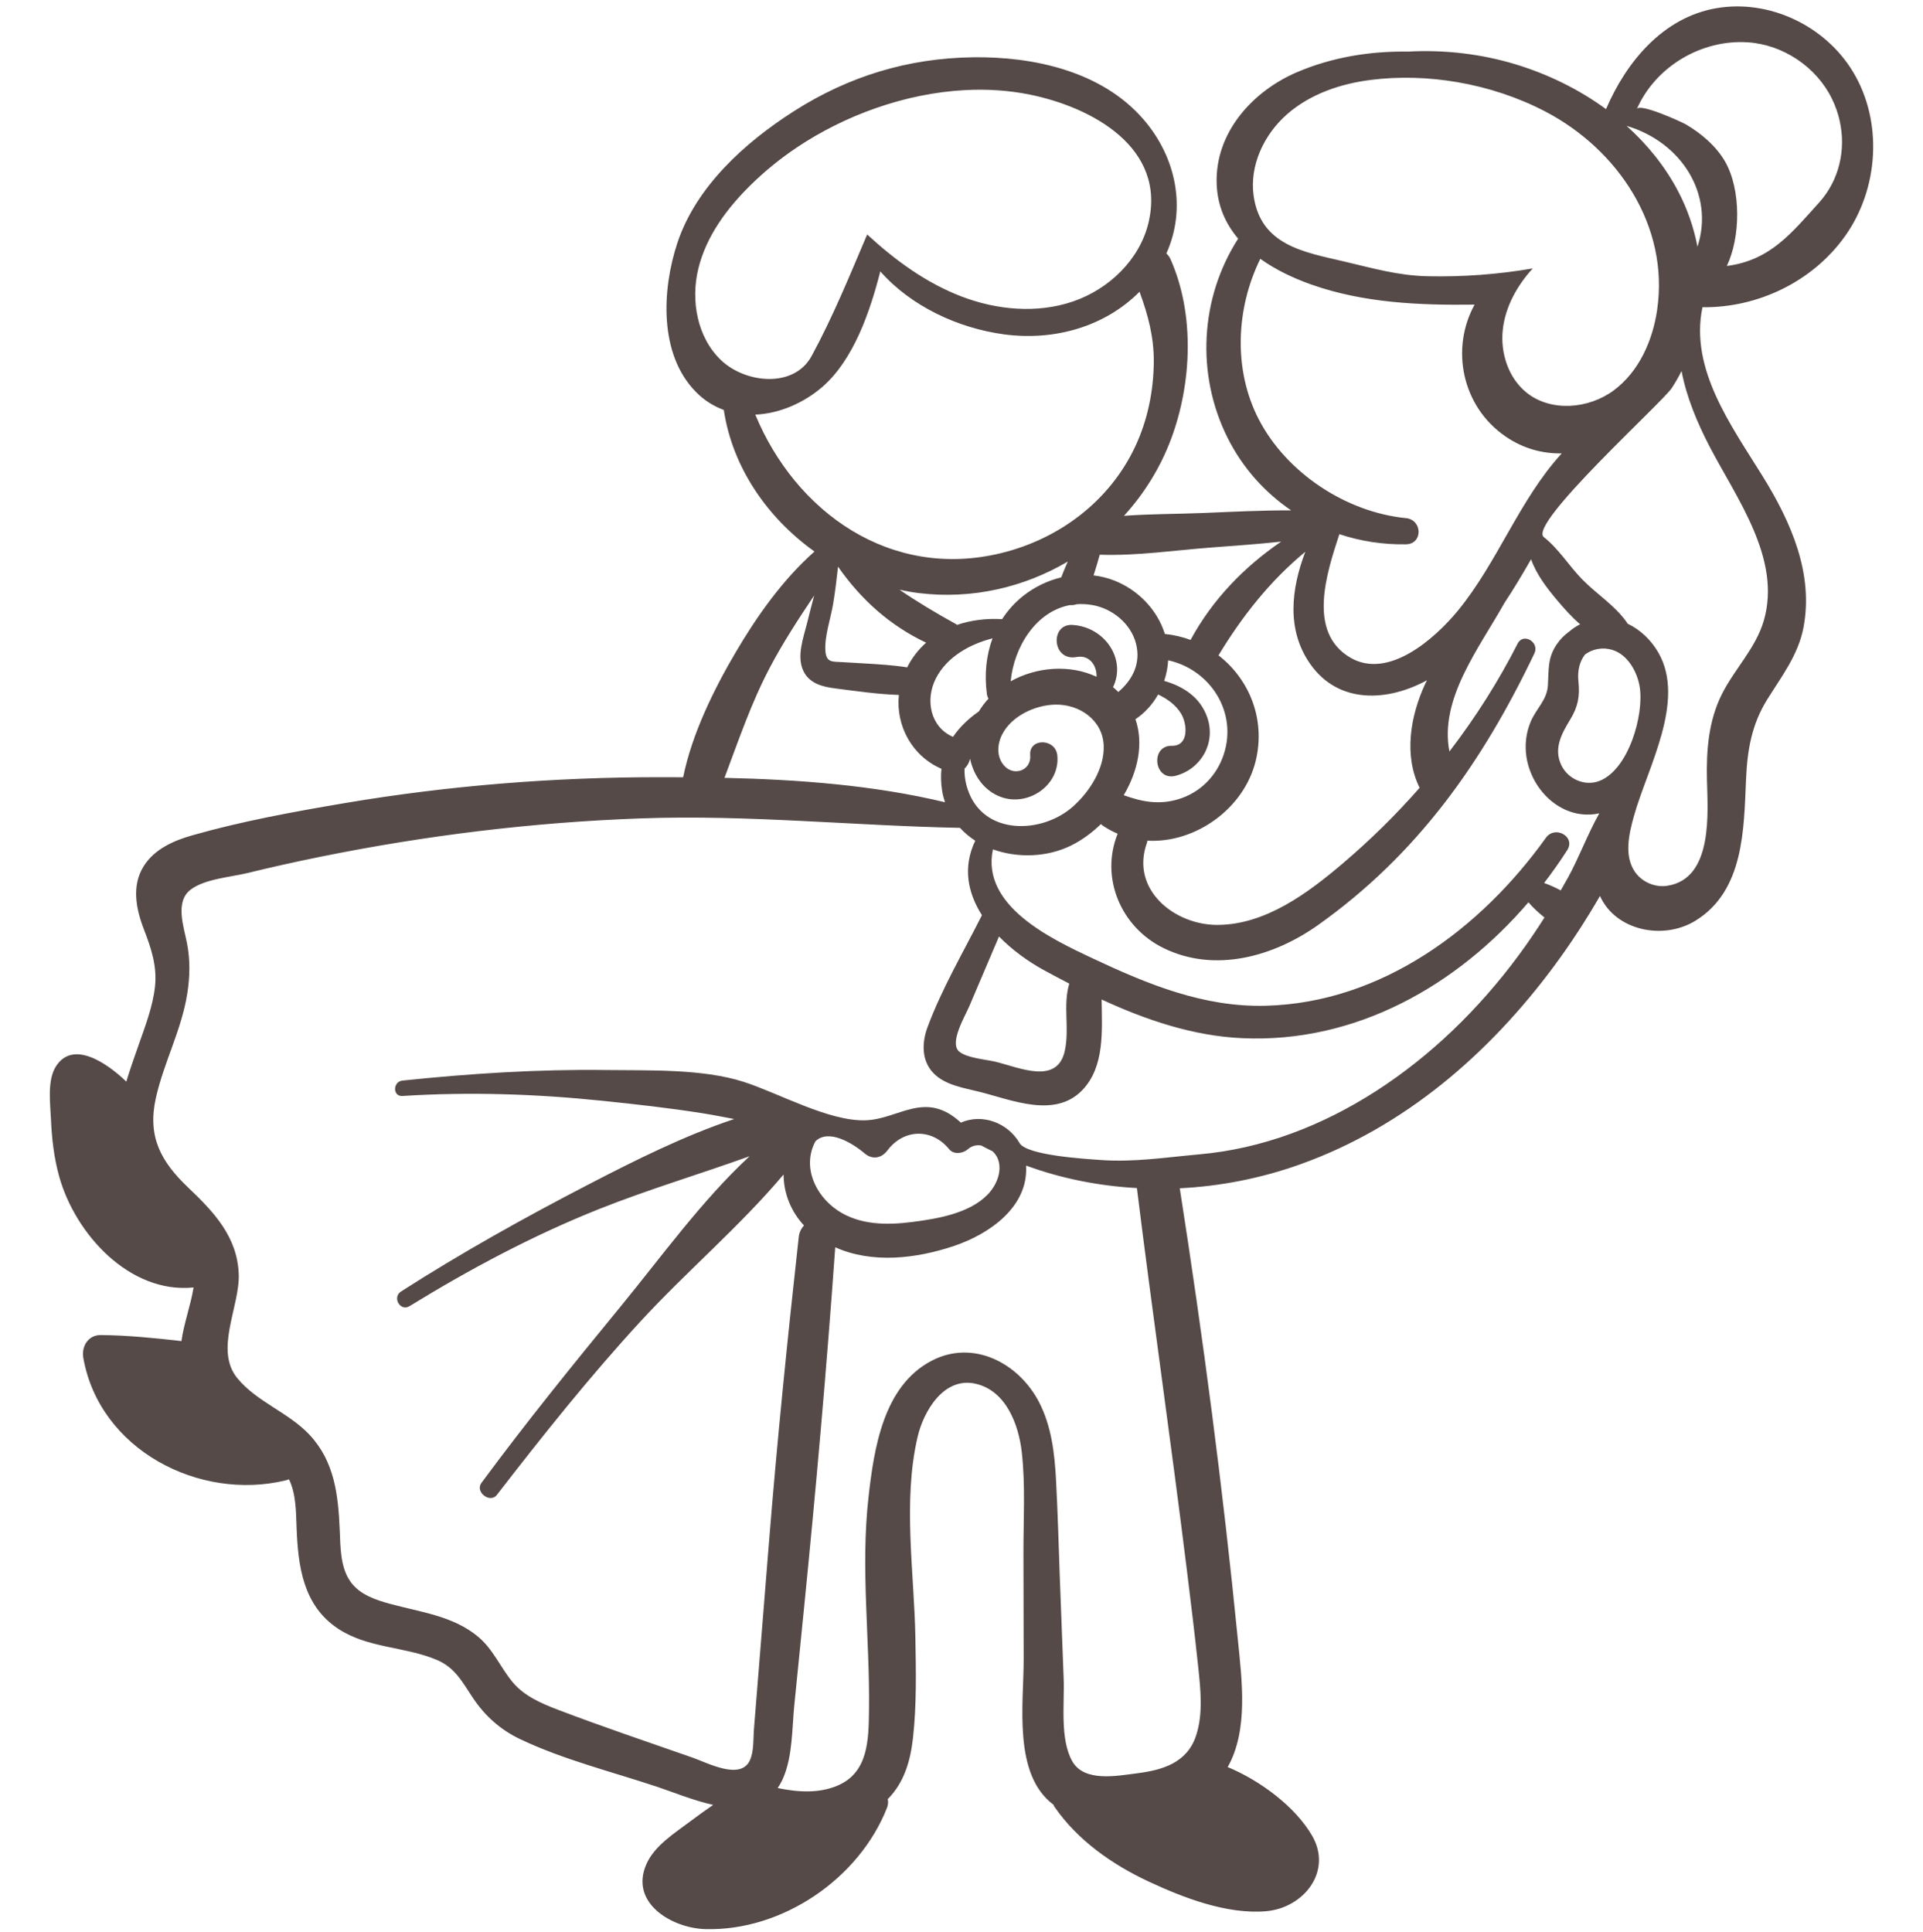 <svg width="200" height="201" viewBox="0 0 200 201" fill="none" xmlns="http://www.w3.org/2000/svg">
<g clip-path="url(#clip0_323_2112)">
<path d="M192.722 7.471C189.833 2.684 184.012 -0.113 178.472 0.858C172.959 1.825 169.137 6.433 167.033 11.351C164.202 9.277 160.98 7.709 157.621 6.689C154.112 5.623 150.264 5.154 146.461 5.367C142.462 5.307 138.511 5.962 134.899 7.507C130.255 9.494 126.358 13.803 126.538 19.117C126.615 21.403 127.467 23.283 128.774 24.825C124.814 30.984 124.365 38.923 127.673 45.538C129.234 48.661 131.535 51.219 134.291 53.09C131.263 53.071 128.234 53.233 125.205 53.357C122.469 53.469 119.662 53.45 116.898 53.654C118.99 51.358 120.678 48.66 121.802 45.649C123.957 39.874 124.275 32.683 121.742 26.968C121.631 26.718 121.481 26.519 121.307 26.363C123.417 21.694 122.338 16.337 118.898 12.385C114.569 7.411 107.516 5.872 101.192 5.958C94.406 6.051 88.258 7.945 82.61 11.541C77.515 14.785 72.385 19.398 70.44 25.296C68.843 30.144 68.516 36.859 72.384 40.775C73.252 41.654 74.236 42.263 75.279 42.642C76.169 48.608 79.808 53.867 84.708 57.369C81.422 60.28 78.755 64.044 76.551 67.786C74.243 71.703 71.962 76.343 71.05 80.848C70.262 80.843 69.475 80.84 68.692 80.84C57.693 80.835 46.67 81.706 35.823 83.542C30.527 84.439 25.151 85.418 19.98 86.893C18.046 87.445 16.062 88.321 14.948 90.092C13.667 92.128 14.15 94.558 14.965 96.664C15.716 98.606 16.347 100.48 16.122 102.598C15.894 104.743 15.062 106.838 14.36 108.861C13.944 110.057 13.504 111.274 13.138 112.506C11.071 110.509 7.533 108.144 5.795 110.957C4.894 112.414 5.23 114.812 5.3 116.427C5.386 118.419 5.613 120.426 6.148 122.352C7.828 128.401 13.512 134.589 20.13 133.918C19.838 135.752 19.129 137.638 18.869 139.494C16.073 139.176 13.285 138.892 10.469 138.868C9.16 138.857 8.457 140.068 8.664 141.239C10.35 150.804 20.718 156.156 29.698 153.986C29.826 153.955 29.943 153.914 30.055 153.868C30.787 155.375 30.784 157.221 30.844 158.846C30.996 162.89 31.503 166.992 35.165 169.413C38.27 171.465 42.114 171.248 45.446 172.664C47.352 173.475 48.092 174.979 49.188 176.616C50.432 178.477 52.049 179.924 54.076 180.89C58.587 183.041 63.651 184.289 68.382 185.87C70.027 186.419 72.115 187.284 74.172 187.739C73.372 188.293 72.578 188.857 71.802 189.444C70.181 190.67 68.091 191.959 67.236 193.882C65.429 197.951 69.9 200.56 73.338 200.659C81.323 200.89 89.338 195.441 92.247 188.052C92.376 187.725 92.393 187.416 92.331 187.136C94.035 185.424 94.688 183.171 94.956 180.762C95.338 177.333 95.264 173.844 95.205 170.401C95.089 163.587 93.872 156.194 95.43 149.478C96.051 146.799 98.157 143.168 101.479 143.934C104.644 144.664 105.948 148.195 106.27 151.057C106.657 154.506 106.434 158.064 106.442 161.529C106.45 165.217 106.457 168.905 106.465 172.593C106.475 177.224 105.323 184.567 109.571 187.724C109.591 187.795 109.62 187.866 109.668 187.934C112.06 191.409 115.664 193.936 119.449 195.706C123.066 197.398 127.62 199.152 131.682 198.799C135.575 198.461 138.624 194.665 136.459 190.936C134.714 187.927 131.085 185.218 127.686 183.805C129.868 179.929 129.153 174.695 128.736 170.48C127.185 154.797 125.135 139.17 122.7 123.6C126.951 123.391 131.181 122.553 135.191 121.123C146.015 117.264 154.838 109.654 161.613 100.513C163.351 98.168 164.943 95.722 166.404 93.196C168.019 96.802 172.984 97.844 176.35 95.76C181.387 92.642 181.367 86.281 181.596 81.053C181.729 78.012 182.18 75.352 183.812 72.735C185.293 70.36 187.005 68.144 187.557 65.332C188.666 59.668 186.241 54.248 183.321 49.534C180.059 44.269 175.715 38.378 177.064 31.958C182.826 32.031 188.543 29.282 191.904 24.547C195.391 19.637 195.857 12.668 192.722 7.471ZM133.862 11.882C136.254 9.786 139.403 8.711 142.558 8.313C145.509 7.94 148.587 8.031 151.597 8.551C154.803 9.103 157.931 10.14 160.747 11.615C168.27 15.558 173.624 23.51 172.35 32.231C171.878 35.456 170.447 38.674 167.828 40.612C165.208 42.55 161.279 42.875 158.749 40.821C156.875 39.3 156.039 36.723 156.294 34.322C156.548 31.921 157.783 29.702 159.414 27.921C155.812 28.542 152.149 28.814 148.494 28.735C145.396 28.669 142.787 27.9 139.8 27.201C135.631 26.224 131.102 25.526 130.381 20.35C129.943 17.2 131.47 13.978 133.862 11.882ZM130.927 43.636C128.247 38.477 128.534 32.081 131.08 26.921C132.674 28.067 134.528 28.941 136.373 29.594C141.801 31.514 147.625 31.763 153.363 31.686C150.861 36.226 151.995 42.268 156.61 45.42C158.446 46.674 160.44 47.195 162.428 47.162C158.003 51.991 155.756 58.52 151.575 63.579C149.21 66.441 144.388 70.722 140.438 68.403C135.945 65.767 137.964 59.648 139.299 55.563C141.496 56.293 143.837 56.66 146.23 56.617C148.013 56.586 147.944 54.065 146.23 53.895C140.005 53.277 133.818 49.203 130.927 43.636ZM135.76 57.392C134.284 61.253 133.777 65.527 136.275 69.075C139.244 73.292 144.365 72.963 148.414 70.759C148.35 70.889 148.282 71.017 148.221 71.149C146.688 74.451 145.977 78.577 147.648 81.943C145.181 84.756 142.504 87.389 139.647 89.816C136.025 92.892 131.645 96.163 126.677 96.207C122.164 96.248 117.543 92.54 119.279 87.685C119.308 87.603 119.323 87.523 119.336 87.443C124.322 87.727 129.403 84.108 130.605 79.12C131.647 74.791 129.918 70.634 126.731 68.168C129.168 64.125 132.111 60.397 135.76 57.392ZM111.523 65.004C109.176 64.876 109.416 68.82 111.974 68.339C113.322 68.085 114.087 69.247 114.046 70.395C111.269 69.09 107.819 69.356 105.113 70.867C105.462 67.275 107.742 63.607 111.275 62.94C111.516 62.96 111.764 62.928 111.998 62.848C112.51 62.813 113.044 62.836 113.602 62.933C115.683 63.294 117.612 64.86 118.148 66.945C118.678 69.011 117.783 70.721 116.309 71.978C116.133 71.8 115.95 71.634 115.761 71.476C117.181 68.519 114.855 65.187 111.523 65.004ZM93.555 61.344C94.239 61.493 94.927 61.614 95.621 61.697C101.114 62.357 106.502 61.095 111.051 58.413C110.811 58.958 110.584 59.505 110.372 60.057C108.96 60.397 107.616 61.045 106.463 61.947C105.553 62.658 104.812 63.49 104.223 64.403C102.603 64.309 101.001 64.502 99.542 64.999C99.498 64.968 99.459 64.935 99.409 64.908C97.417 63.809 95.447 62.633 93.555 61.344ZM96.321 66.849C95.533 67.548 94.862 68.4 94.348 69.415C92.859 69.182 91.377 69.095 89.869 69.006C89.128 68.961 88.385 68.927 87.644 68.876C86.574 68.802 85.952 68.956 85.847 67.73C85.72 66.243 86.417 64.257 86.658 62.764C86.864 61.486 87.023 60.221 87.158 58.943C89.564 62.388 92.573 65.077 96.321 66.849ZM97.341 70.556C98.483 68.335 100.832 67.011 103.225 66.399C102.56 68.195 102.374 70.181 102.638 72.172C102.663 72.361 102.722 72.528 102.805 72.672C102.429 73.08 102.09 73.523 101.8 74.002C100.732 74.747 99.807 75.62 99.12 76.646C96.777 75.647 96.184 72.804 97.341 70.556ZM100.891 78.92C101.26 80.671 102.344 82.253 104.093 82.898C106.932 83.944 110.28 81.666 109.964 78.565C109.782 76.785 106.989 76.746 107.145 78.565C107.278 80.104 105.503 80.795 104.464 79.672C103.632 78.773 103.695 77.468 104.211 76.429C105.186 74.466 107.681 73.323 109.778 73.291C112.284 73.252 114.689 74.903 114.789 77.561C114.878 79.929 113.337 82.322 111.641 83.853C108.41 86.769 102.278 86.961 100.648 82.126C100.394 81.373 100.293 80.644 100.319 79.942C100.607 79.677 100.805 79.311 100.891 78.92ZM118.091 74.812C119.072 74.156 119.871 73.263 120.449 72.238C121.408 72.695 122.283 73.314 122.839 74.232C123.488 75.303 123.678 77.608 121.874 77.576C119.587 77.535 120.016 81.307 122.296 80.69C124.95 79.971 126.466 77.261 125.565 74.633C124.844 72.527 123.064 71.392 121.079 70.823C121.31 70.134 121.452 69.413 121.493 68.682C125.838 69.632 128.748 74.051 127.265 78.502C126.522 80.733 124.805 82.454 122.55 83.134C120.515 83.748 118.749 83.39 116.872 82.716C118.328 80.245 118.973 77.376 118.091 74.812ZM125.998 56.949C128.419 56.767 130.838 56.597 133.247 56.337C129.366 58.987 126.078 62.397 123.825 66.561C122.98 66.251 122.085 66.037 121.149 65.942C120.366 63.418 118.35 61.343 115.87 60.378C115.177 60.108 114.46 59.939 113.736 59.852C113.967 59.141 114.178 58.42 114.38 57.698C118.22 57.836 122.183 57.236 125.998 56.949ZM75.013 37.483C72.511 35.119 71.813 31.264 72.635 27.921C73.456 24.578 75.588 21.694 78.04 19.278C79.513 17.825 81.126 16.515 82.842 15.361C87.856 11.991 94.133 9.706 100.352 9.374C102.63 9.252 104.899 9.393 107.096 9.838C113.568 11.15 121.334 15.358 119.439 23.202C118.513 27.032 115.312 30.094 111.581 31.363C107.851 32.632 103.688 32.25 100.008 30.843C96.327 29.436 93.085 27.062 90.19 24.389C88.358 28.69 86.642 32.921 84.412 37.03C82.578 40.41 77.542 39.874 75.013 37.483ZM78.554 43.129C81.063 43.02 83.6 41.916 85.54 40.234C88.802 37.403 90.513 32.325 91.555 28.228C94.762 31.87 99.667 34.141 104.435 34.78C109.619 35.476 114.891 34.004 118.515 30.346C119.384 32.718 120.023 35.035 119.999 37.672C119.971 40.677 119.354 43.696 118.078 46.425C115.416 52.117 110.178 56.056 104.12 57.533C92.624 60.335 82.763 53.285 78.554 43.129ZM80.064 69.444C81.442 66.827 83.046 64.378 84.677 61.94C84.421 62.897 84.175 63.857 83.936 64.822C83.562 66.335 82.834 68.244 83.546 69.77C84.172 71.111 85.563 71.442 86.901 71.611C89.075 71.887 91.29 72.216 93.487 72.284C93.152 75.506 94.871 78.656 97.915 79.968C97.84 80.683 97.855 81.446 97.988 82.269C98.055 82.682 98.16 83.07 98.284 83.447C90.861 81.666 83.037 81.084 75.349 80.909C76.813 77.022 78.103 73.169 80.064 69.444ZM123.431 163.248C123.845 166.594 124.254 169.943 124.608 173.296C124.858 175.662 125.157 178.278 124.381 180.578C123.441 183.365 120.904 184.121 118.236 184.456C116.181 184.714 112.779 185.396 111.531 183.216C110.215 180.917 110.724 177.174 110.627 174.643C110.497 171.228 110.367 167.814 110.237 164.399C110.105 160.914 110.018 157.423 109.832 153.941C109.685 151.179 109.361 148.361 108.078 145.869C105.969 141.776 101.201 139.267 96.859 141.558C91.848 144.202 90.89 150.716 90.323 155.775C89.496 163.161 90.478 170.53 90.379 177.927C90.338 180.967 90.314 184.391 87.085 185.743C85.123 186.564 82.975 186.418 80.88 185.986C81.091 185.679 81.284 185.335 81.454 184.943C82.441 182.665 82.366 179.819 82.609 177.391C82.934 174.143 83.26 170.894 83.585 167.646C84.851 155.012 85.97 142.4 86.868 129.738C90.702 131.46 95.284 130.926 99.233 129.596C102.893 128.363 106.982 125.535 106.713 121.239C110.412 122.597 114.307 123.36 118.241 123.579C119.885 136.813 121.794 150.013 123.431 163.248ZM84.805 118.718C86.162 117.379 88.66 118.896 89.92 119.97C90.726 120.656 91.684 120.484 92.299 119.663C94.004 117.39 96.935 117.351 98.708 119.528C99.204 120.137 100.161 119.984 100.678 119.528C101.083 119.171 101.576 119.072 102.053 119.152C102.445 119.361 102.84 119.563 103.238 119.757C103.498 120.003 103.705 120.302 103.816 120.632C104.248 121.92 103.589 123.366 102.698 124.276C100.789 126.225 97.472 126.773 94.887 127.105C92.246 127.445 89.384 127.44 87.091 125.886C84.759 124.306 83.414 121.322 84.805 118.718ZM157.887 99.448C153.823 104.933 148.822 109.827 143.067 113.519C137.474 117.107 131.282 119.496 124.714 120.074C121.279 120.377 117.966 120.911 114.498 120.66C112.934 120.547 106.789 120.193 106.039 118.896C104.822 116.794 102.173 115.791 99.935 116.772C96.225 113.345 93.513 116.409 90.035 116.53C86.194 116.663 80.962 113.684 77.31 112.52C73.033 111.157 67.464 111.359 63.015 111.301C55.953 111.208 48.88 111.666 41.858 112.398C40.853 112.503 40.816 114.066 41.858 114C48.795 113.561 55.712 113.784 62.624 114.499C66.106 114.859 69.583 115.246 73.041 115.793C74.131 115.966 75.242 116.184 76.361 116.398C71.11 118.152 66.002 120.72 61.199 123.208C54.55 126.652 48.016 130.294 41.711 134.336C40.761 134.945 41.628 136.455 42.599 135.858C48.879 131.999 55.426 128.505 62.28 125.772C67.418 123.723 72.756 122.143 77.962 120.265C72.959 124.908 68.811 130.699 64.531 135.917C59.589 141.942 54.697 147.981 50.066 154.253C49.382 155.18 50.964 156.416 51.676 155.495C56.441 149.333 61.333 143.188 66.61 137.453C71.39 132.258 76.94 127.574 81.497 122.166C81.499 124.082 82.237 125.985 83.622 127.472C83.336 127.771 83.129 128.165 83.074 128.663C81.906 139.217 80.836 149.749 79.984 160.335C79.57 165.478 79.156 170.622 78.743 175.765L78.416 179.826C78.333 180.865 78.428 182.139 77.991 183.102C77.029 185.22 73.567 183.358 72.047 182.828C67.37 181.195 62.659 179.605 58.029 177.844C56.335 177.2 54.524 176.419 53.334 174.994C52.039 173.443 51.307 171.565 49.719 170.241C47.12 168.073 43.728 167.692 40.578 166.831C39.069 166.418 37.428 165.877 36.471 164.548C35.378 163.032 35.411 160.919 35.334 159.14C35.176 155.503 34.796 152.031 32.201 149.252C30.019 146.916 26.691 145.817 24.677 143.346C22.272 140.395 24.957 135.888 24.83 132.519C24.683 128.638 22.235 126.056 19.574 123.527C16.701 120.797 15.312 118.2 16.218 114.175C17.049 110.482 18.893 107.094 19.479 103.337C19.754 101.573 19.788 99.891 19.453 98.132C19.133 96.456 18.164 93.814 19.815 92.547C21.281 91.421 23.969 91.24 25.718 90.814C28.243 90.198 30.781 89.632 33.329 89.116C44.339 86.885 55.515 85.52 66.742 85.123C77.827 84.73 88.788 85.892 99.84 86.11C100.31 86.622 100.842 87.073 101.43 87.448C100.098 90.212 100.654 92.883 102.126 95.195C100.197 99.021 97.939 102.866 96.46 106.865C95.869 108.462 95.83 110.338 97.096 111.637C98.32 112.893 100.299 113.17 101.913 113.578C105.282 114.43 109.746 116.358 112.591 113.364C114.897 110.939 114.62 107.213 114.573 103.964C119.215 106.11 124.103 107.759 129.211 107.989C141.012 108.521 151.526 102.532 158.964 93.854C159.46 94.437 160.031 94.952 160.631 95.437C159.764 96.807 158.851 98.147 157.887 99.448ZM110.755 109.252C110 112.898 106.029 111.045 103.528 110.437C102.52 110.193 100.623 110.069 99.779 109.396C98.674 108.516 100.371 105.701 100.809 104.671C101.839 102.251 102.869 99.831 103.899 97.411C105.285 98.832 106.958 100.033 108.59 100.922C109.452 101.391 110.325 101.856 111.207 102.312C110.532 104.609 111.247 106.873 110.755 109.252ZM163.076 91.29C162.831 91.735 162.574 92.174 162.322 92.615C161.764 92.32 161.188 92.053 160.595 91.846C161.444 90.74 162.248 89.602 162.998 88.432C163.901 87.024 161.73 85.821 160.785 87.139C153.998 96.621 143.693 104.297 131.657 104.615C125.205 104.785 119.408 102.397 113.673 99.702C109.286 97.641 102.026 94.217 103.267 88.347C105.857 89.281 108.924 89.166 111.388 87.954C112.487 87.413 113.551 86.642 114.506 85.717C114.583 85.791 114.666 85.862 114.76 85.924C115.24 86.244 115.736 86.504 116.241 86.72C114.402 91.296 116.569 96.441 121.015 98.618C126.353 101.233 132.461 99.499 137.07 96.229C147.428 88.878 154.171 79.31 159.585 67.961C160.138 66.801 158.436 65.776 157.842 66.943C155.828 70.902 153.442 74.654 150.745 78.168C149.692 72.719 153.762 67.53 156.47 62.715C157.447 61.247 158.35 59.716 159.24 58.173C159.784 59.743 160.898 61.184 161.918 62.396C162.66 63.279 163.452 64.179 164.341 64.935C163.921 65.147 163.532 65.406 163.186 65.712C162.703 66.055 162.266 66.492 161.899 67.035C160.934 68.462 161.089 69.669 160.989 71.284C160.894 72.828 159.778 73.689 159.197 75.07C157.171 79.891 161.371 85.679 166.334 84.601C165.125 86.75 164.224 89.203 163.076 91.29ZM166.339 81.234C164.847 81.81 163.111 81.057 162.406 79.635C161.539 77.886 162.412 76.321 163.309 74.845C164.122 73.508 164.329 72.41 164.162 70.856C164.043 69.755 164.302 68.773 164.854 68.076C165.631 67.49 166.701 67.296 167.694 67.601C169.292 68.092 170.275 69.876 170.532 71.425C171.008 74.302 169.401 80.051 166.339 81.234ZM177.826 46.489C180.622 51.857 185.305 58.124 183.445 64.547C182.615 67.414 180.403 69.577 179.085 72.203C177.7 74.963 177.463 78.01 177.529 81.053C177.603 84.459 178.226 91.421 173.377 92.14C172.114 92.327 170.769 91.742 170.043 90.692C168.899 89.036 169.398 86.796 169.942 84.858C171.35 79.835 175.349 72.912 172.486 67.898C171.745 66.6 170.612 65.498 169.274 64.873C169.249 64.826 169.225 64.779 169.192 64.733C167.915 62.922 166.058 61.813 164.522 60.229C163.181 58.846 162.091 57.065 160.568 55.871C158.858 54.531 172.866 41.894 173.871 40.365C174.248 39.792 174.583 39.199 174.888 38.593C175.407 41.317 176.523 43.991 177.826 46.489ZM176.546 25.659C176.158 23.662 175.489 21.72 174.548 19.923C173.179 17.309 171.33 15.032 169.17 13.092C174.905 14.789 178.313 20.24 176.546 25.659ZM189.177 21.089C186.339 24.221 184.127 27.081 179.599 27.664C181.025 24.675 181.1 19.764 179.425 16.821C178.512 15.216 176.922 13.864 175.346 12.945C174.891 12.679 170.523 10.684 170.233 11.346C172.181 6.912 176.985 4.069 181.815 4.404C185.465 4.657 188.904 6.967 190.518 10.25C190.886 10.997 191.158 11.774 191.334 12.563C192.008 15.578 191.287 18.762 189.177 21.089Z" fill="#554A48"/>
</g>
<defs>
<clipPath id="clip0_323_2112">
<rect width="200" height="200" fill="white" transform="translate(0 0.667)"/>
</clipPath>
</defs>
</svg>
